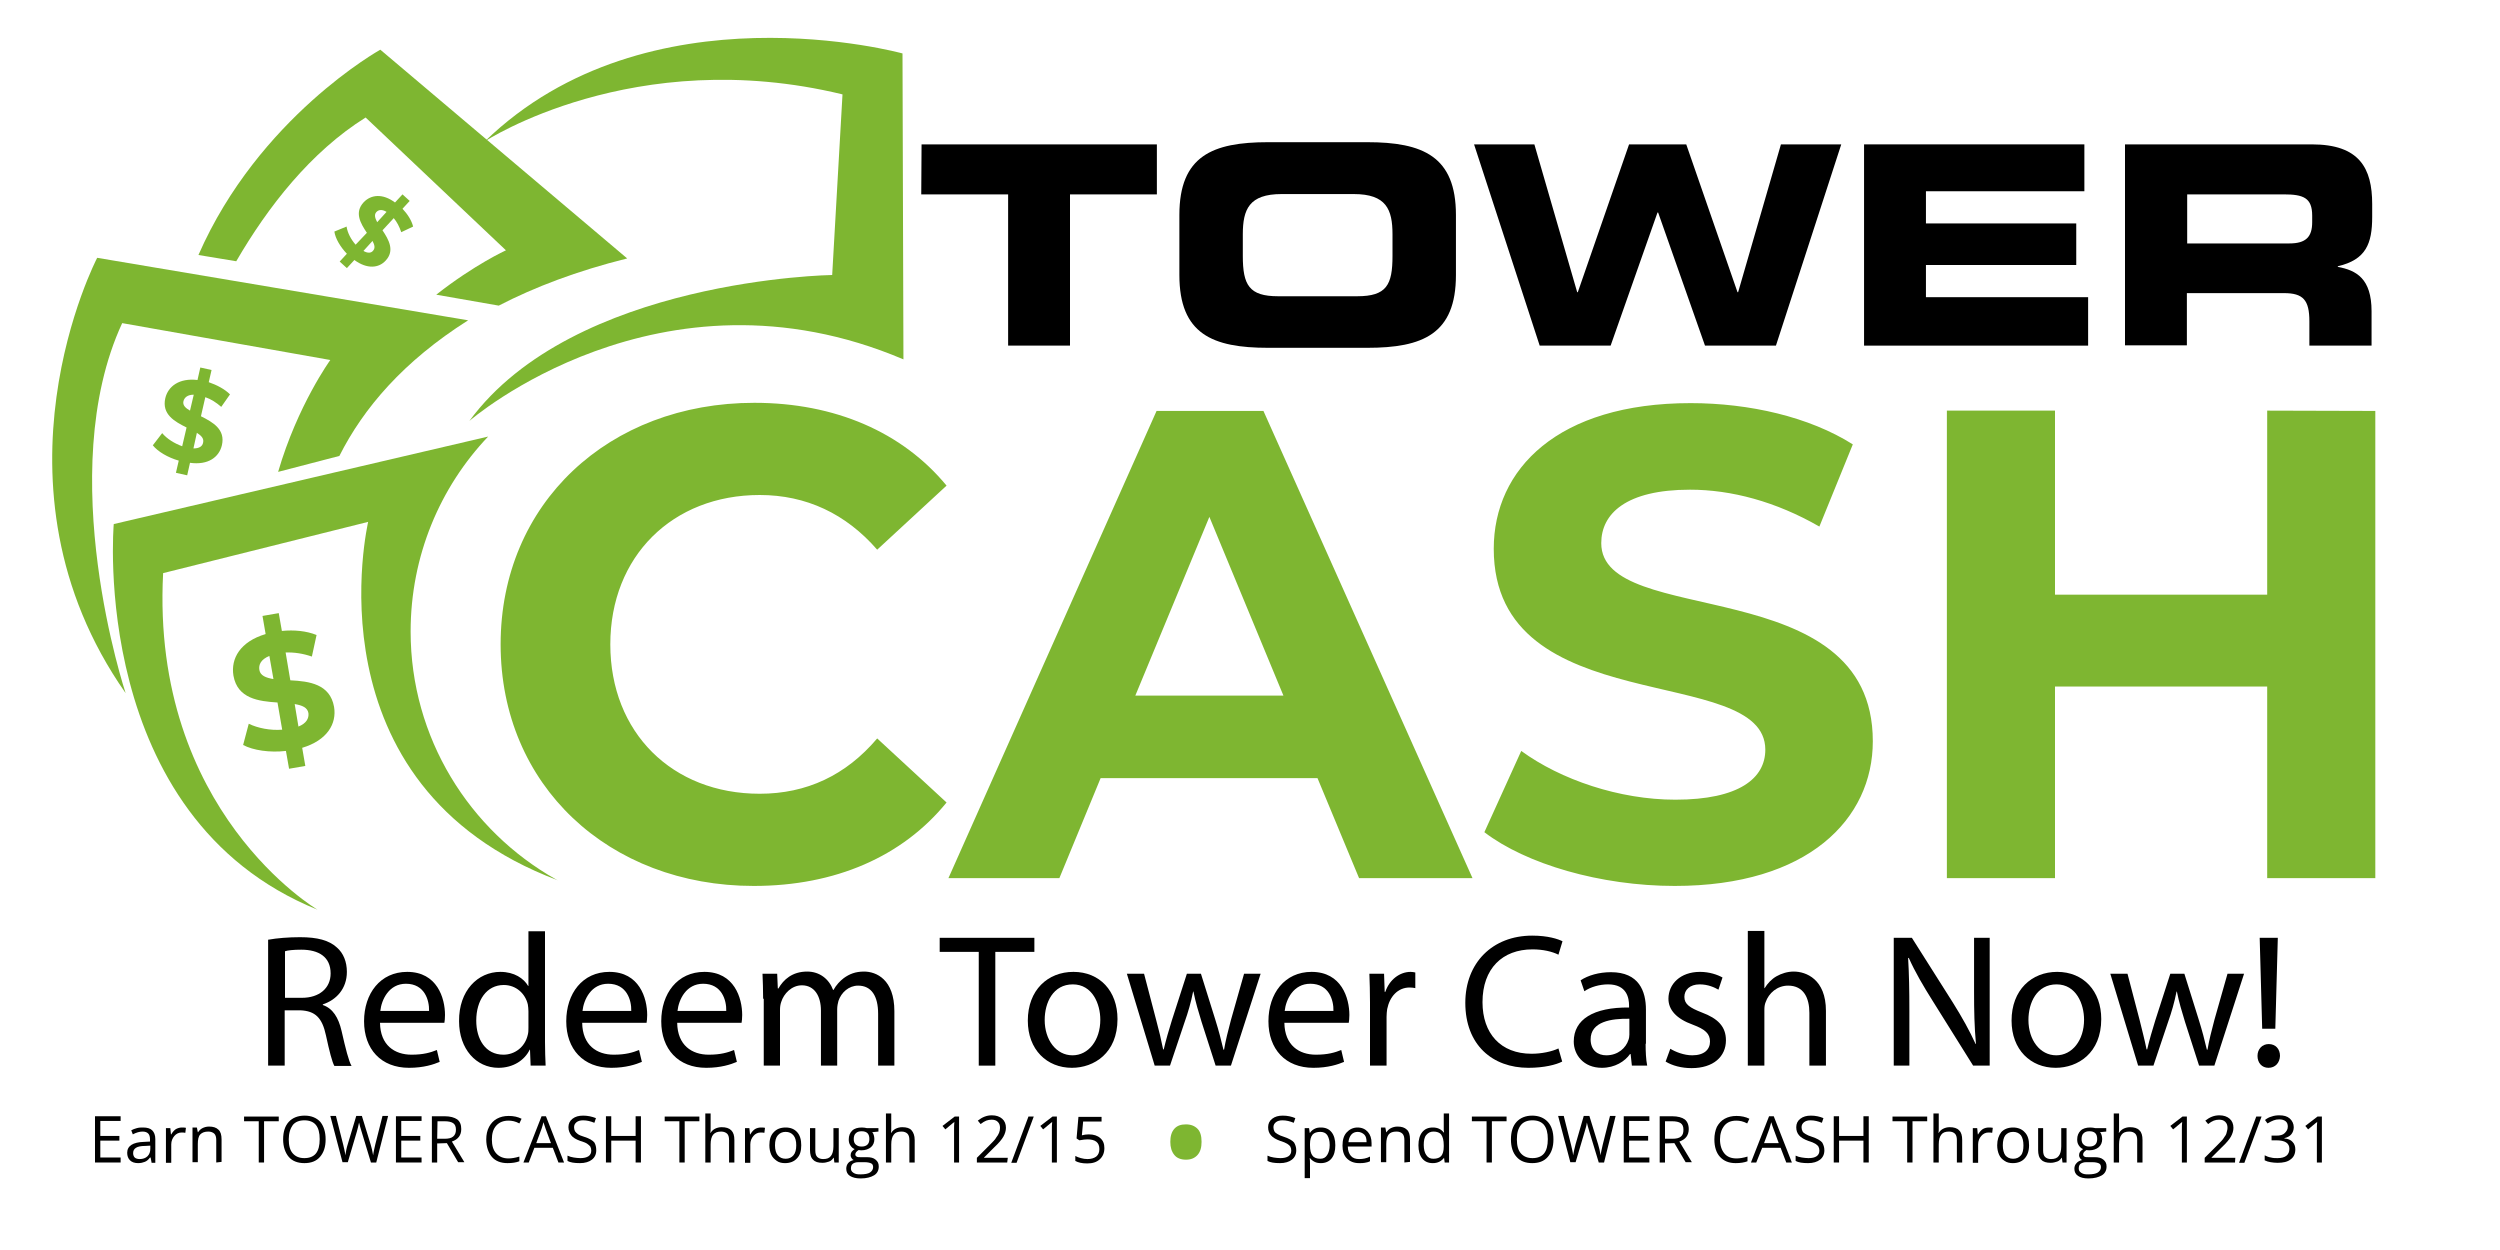 <?xml version="1.0" encoding="utf-8"?>
<!-- Generator: Adobe Illustrator 28.0.0, SVG Export Plug-In . SVG Version: 6.00 Build 0)  -->
<svg version="1.1" id="Layer_1" xmlns="http://www.w3.org/2000/svg" xmlns:xlink="http://www.w3.org/1999/xlink" x="0px" y="0px"
	 viewBox="0 0 800 400" style="enable-background:new 0 0 800 400;" xml:space="preserve">
<style type="text/css">
	.st0{fill-rule:evenodd;clip-rule:evenodd;fill:#7EB631;}
	.st1{fill:#7EB631;}
</style>
<g id="Layer_1_00000065753347416865261980000014635042561336446356_">
	<path class="st0" d="M178.5,281.7c0,0-0.2-0.1-0.6-0.3c-27.7-15.6-46.5-45.3-46.5-79.3c0-24.2,9.4-46.2,24.8-62.4l0,0L36.4,167.7
		c0,0-8.2,93.7,65.2,123.4c0,0-53.4-31.4-49.4-107.7l65.6-16.4C117.9,167,97.6,251.2,178.5,281.7"/>
	<path class="st0" d="M108.6,145.9c7.7-15.3,20.5-30.3,41.2-43.4L31.1,82.5c0,0-37.8,72.4,9.1,139.3c0,0-23.4-70.3-1.1-118.4
		l66.6,11.8c0,0-10.5,14.5-16.7,35.8L108.6,145.9z"/>
	<path class="st0" d="M159.6,97.8c11.4-5.9,25-11.1,41.1-15.1l-79-66.8c0,0-38.9,21.6-58.2,65.7l12.1,2c10.1-17.4,23.8-35,41.4-46
		l44.9,42.5c0,0-10.1,4.6-22.3,14.2L159.6,97.8z"/>
	<path class="st0" d="M150.2,134.7c0,0,60.8-52.9,138.9-19.7l-0.3-97.9c0,0-81.4-22.5-133.6,28.1c0,0,47.6-31.2,114.4-15L266.3,88
		C266.3,88,183.6,89.2,150.2,134.7"/>
	<path class="st1" d="M725.5,131.4v58.9h-67.9v-58.9H623V281h34.6v-61.3h67.9V281h34.6V131.5L725.5,131.4L725.5,131.4z M535.9,283.5
		c42.7,0,63.4-21.4,63.4-46.3c0-54.9-86.9-35.8-86.9-63.4c0-9.4,7.9-17.1,28.4-17.1c13.2,0,27.5,3.8,41.4,11.8l10.7-26.3
		c-13.9-8.8-33.1-13.2-51.9-13.2c-42.5,0-63,21.1-63,46.6c0,55.5,86.9,36.3,86.9,64.3c0,9.1-8.3,16-28.8,16
		c-17.9,0-36.7-6.4-49.3-15.6l-11.8,26C488.3,276.5,512.2,283.5,535.9,283.5z M363.3,222.6l23.7-57.2l23.7,57.2H363.3z M434.9,281
		h36.3l-66.9-149.5h-34.2L303.5,281H339l13.2-32h69.4L434.9,281z M241.2,283.5c26.1,0,47.6-9.4,61.7-26.7l-22.2-20.5
		c-10,11.8-22.6,17.7-37.6,17.7c-28,0-47.8-19.6-47.8-47.8s19.9-47.8,47.8-47.8c14.9,0,27.6,6,37.6,17.5l22.2-20.5
		c-14.1-17.1-35.7-26.5-61.5-26.5c-46.6,0-81.2,32.2-81.2,77.3C160.2,251.3,194.8,283.5,241.2,283.5z"/>
	<path class="st1" d="M95.5,232.5l-1.2-7.2c2.4,0.4,4.1,1.1,4.4,2.9C98.9,229.9,98,231.5,95.5,232.5 M83,214.4
		c-0.3-1.7,0.5-3.4,3.2-4.5l1.3,7.4C85.1,216.9,83.3,216.2,83,214.4z M106.9,226.2c-1.3-7.3-7.9-8.2-14-8.5l-1.5-8.9
		c2.7-0.1,5.5,0.3,8.4,1.3l1.5-6.9c-3.2-1.3-7.2-1.7-11.1-1.3l-1-5.7l-5.2,0.9l1,5.8c-8.1,2.4-11.2,7.8-10.3,13.3
		c1.3,7.4,8.1,8.2,14.1,8.6l1.5,8.7c-3.8,0.3-7.8-0.5-10.7-1.9l-1.8,6.8c3.2,1.7,8.5,2.5,13.7,1.9l1,5.7l5.2-0.9l-1-5.8
		C104.7,236.9,107.8,231.6,106.9,226.2z"/>
	<path class="st1" d="M61.9,143.5l1.1-5c1.4,0.9,2.3,1.8,2,3.1C64.8,142.8,63.8,143.5,61.9,143.5 M58.7,128.4
		c0.3-1.2,1.3-2.1,3.3-2.1l-1.2,5.1C59.4,130.6,58.4,129.7,58.7,128.4z M71,142.5c1.2-5.1-2.9-7.4-6.7-9.3l1.4-6.1
		c1.8,0.6,3.5,1.7,5.1,3.1l2.8-4c-1.7-1.7-4.2-3-6.8-3.9l0.9-3.9l-3.6-0.8l-0.9,4c-5.8-0.7-9.4,2-10.3,5.8c-1.2,5.2,3,7.5,6.8,9.4
		l-1.4,6c-2.5-0.9-4.9-2.4-6.4-4.2l-3,3.9c1.6,2,4.8,3.9,8.3,4.9l-0.9,3.9l3.6,0.8l0.9-4C66.6,148.9,70.1,146.3,71,142.5z"/>
	<path class="st1" d="M116.3,80.3l2.9-3.2c0.7,1.3,0.9,2.3,0.2,3.1C118.8,81,117.7,81.1,116.3,80.3 M120.4,67.9
		c0.7-0.8,1.8-1,3.3-0.1l-3,3.3C120,69.8,119.7,68.7,120.4,67.9z M123.4,83.4c3-3.2,1-6.7-1-9.7l3.6-3.9c1,1.2,1.8,2.7,2.4,4.5
		l3.8-1.8c-0.5-2-1.8-4-3.4-5.7l2.3-2.5l-2.3-2.1l-2.4,2.6c-4-3-7.7-2.5-10-0.1c-3.1,3.3-1,6.8,1,9.8l-3.6,3.8
		c-1.5-1.7-2.6-3.8-2.9-5.8l-3.9,1.6c0.3,2.2,1.9,4.9,4,7.1l-2.3,2.5l2.3,2.1l2.4-2.6C117.5,86.2,121.2,85.8,123.4,83.4z"/>
	<g>
		<g>
			<path d="M294.9,46.2h75.3v16h-27.8v48.4h-19.8V62.2h-27.8L294.9,46.2L294.9,46.2z"/>
			<path d="M377.4,68.8c0-18.9,10.6-23.3,28.4-23.3h31.7c17.8,0,28.4,4.5,28.4,23.3V88c0,18.9-10.6,23.3-28.4,23.3h-31.7
				c-17.8,0-28.4-4.4-28.4-23.3L377.4,68.8L377.4,68.8z M397.7,81.9c0,9.3,2,12.9,11.3,12.9h25.3c9.4,0,11.3-3.6,11.3-12.9v-6.9
				c0-8-2-12.9-12.4-12.9h-23.1c-10.4,0-12.4,4.9-12.4,12.9L397.7,81.9L397.7,81.9z"/>
			<path d="M471.7,46.2H491l13.7,47.3h0.2l16.4-47.3h18.3L556,93.5h0.2l13.7-47.3h19.3l-20.9,64.4h-22.7l-15-42.6h-0.2l-15,42.6
				h-22.7L471.7,46.2z"/>
			<path d="M596.5,46.2H667v15h-50.7v10.3h48.1v13.3h-48.1v10.3h51.9v15.5h-71.7L596.5,46.2L596.5,46.2z"/>
			<path d="M699.9,77.9h32.7c5.3,0,7.3-2.1,7.3-6.8V69c0-5.7-2.8-6.8-9.1-6.8h-30.9L699.9,77.9L699.9,77.9z M680.1,46.2h59.7
				c15.2,0,19.3,7.6,19.3,19.1v4.1c0,8.6-2,13.7-11,15.8v0.2c5.9,1.1,10.8,3.7,10.8,14.2v11H739v-7.8c0-6.8-2-9-8.1-9h-31.1v16.7
				h-19.8V46.2z"/>
		</g>
	</g>
</g>
<g>
	<path d="M38.6,372h-8.2v-14.8h8.2v1.5h-6.5v4.8h6.1v1.5h-6.1v5.4h6.5V372z"/>
	<path d="M48.5,372l-0.3-1.6H48c-0.5,0.7-1.1,1.2-1.7,1.4c-0.5,0.2-1.2,0.4-2.1,0.4c-1.1,0-2-0.3-2.6-0.9s-0.9-1.4-0.9-2.4
		c0-2.2,1.8-3.4,5.4-3.5l1.9-0.1v-0.7c0-0.9-0.2-1.5-0.6-1.9c-0.4-0.4-1-0.6-1.8-0.6c-0.9,0-2,0.3-3.1,0.9l-0.5-1.3
		c0.5-0.3,1.1-0.5,1.8-0.7s1.3-0.2,2-0.2c1.3,0,2.3,0.3,2.9,0.9s1,1.5,1,2.8v7.6H48.5z M44.7,370.9c1,0,1.9-0.3,2.5-0.9
		c0.6-0.6,0.9-1.4,0.9-2.4v-1l-1.7,0.1c-1.3,0-2.3,0.2-2.9,0.6s-0.9,0.9-0.9,1.7c0,0.6,0.2,1.1,0.5,1.4S44,370.9,44.7,370.9z"/>
	<path d="M58.2,360.8c0.5,0,0.9,0,1.3,0.1l-0.2,1.6c-0.5-0.1-0.9-0.1-1.2-0.1c-0.9,0-1.7,0.4-2.3,1.1s-1,1.6-1,2.7v5.9h-1.7V361h1.4
		l0.2,2h0.1c0.4-0.7,0.9-1.3,1.5-1.7C56.9,361,57.5,360.8,58.2,360.8z"/>
	<path d="M69.2,372v-7.2c0-0.9-0.2-1.6-0.6-2s-1.1-0.7-1.9-0.7c-1.2,0-2,0.3-2.6,0.9s-0.8,1.7-0.8,3.1v5.8h-1.7v-11.1H63l0.3,1.5
		h0.1c0.3-0.5,0.8-1,1.4-1.3c0.6-0.3,1.3-0.5,2.1-0.5c1.3,0,2.3,0.3,3,1c0.7,0.6,1,1.7,1,3.1v7.2L69.2,372L69.2,372z"/>
	<path d="M84.5,372h-1.7v-13.2h-4.7v-1.5h11.1v1.5h-4.7V372z"/>
	<path d="M104.2,364.6c0,2.4-0.6,4.2-1.8,5.6s-2.9,2-5,2c-2.2,0-3.9-0.7-5-2s-1.8-3.2-1.8-5.6c0-2.4,0.6-4.3,1.8-5.6s2.9-2,5.1-2
		c2.1,0,3.8,0.7,5,2C103.6,360.4,104.2,362.2,104.2,364.6z M92.4,364.6c0,2,0.4,3.5,1.3,4.5s2.1,1.5,3.7,1.5c1.6,0,2.9-0.5,3.7-1.5
		c0.8-1,1.2-2.5,1.2-4.6c0-2-0.4-3.5-1.2-4.5s-2.1-1.5-3.7-1.5c-1.6,0-2.9,0.5-3.7,1.5C92.9,361.1,92.4,362.6,92.4,364.6z"/>
	<path d="M120.4,372h-1.7l-3-9.9c-0.1-0.4-0.3-1-0.5-1.7s-0.3-1.1-0.3-1.2c-0.2,0.9-0.4,1.9-0.7,2.9l-2.9,9.8h-1.7l-3.9-14.8h1.8
		l2.3,9.1c0.3,1.3,0.6,2.4,0.7,3.5c0.2-1.2,0.4-2.4,0.8-3.6l2.7-9h1.8l2.8,9.1c0.3,1,0.6,2.2,0.8,3.5c0.1-1,0.4-2.1,0.7-3.5l2.3-9.1
		h1.8L120.4,372z"/>
	<path d="M134.9,372h-8.2v-14.8h8.2v1.5h-6.5v4.8h6.1v1.5h-6.1v5.4h6.5V372z"/>
	<path d="M139.9,365.9v6.1h-1.7v-14.8h4.1c1.8,0,3.1,0.4,4,1c0.9,0.7,1.3,1.7,1.3,3.1c0,2-1,3.3-3,4l4,6.6h-2l-3.6-6.1L139.9,365.9
		L139.9,365.9z M139.9,364.4h2.4c1.2,0,2.1-0.2,2.7-0.7c0.6-0.5,0.9-1.2,0.9-2.2c0-1-0.3-1.7-0.9-2.1c-0.6-0.4-1.5-0.6-2.8-0.6h-2.2
		L139.9,364.4L139.9,364.4z"/>
	<path d="M162.7,358.6c-1.6,0-2.9,0.5-3.9,1.6s-1.4,2.6-1.4,4.4c0,1.9,0.4,3.4,1.4,4.5c0.9,1,2.2,1.6,3.9,1.6c1,0,2.2-0.2,3.5-0.6
		v1.5c-1,0.4-2.3,0.6-3.8,0.6c-2.2,0-3.9-0.7-5-2s-1.8-3.2-1.8-5.6c0-1.5,0.3-2.9,0.9-4c0.6-1.1,1.4-2,2.5-2.6
		c1.1-0.6,2.3-0.9,3.8-0.9c1.6,0,2.9,0.3,4.1,0.9l-0.7,1.5C164.9,358.8,163.8,358.6,162.7,358.6z"/>
	<path d="M178.7,372l-1.8-4.7h-5.9l-1.8,4.7h-1.7l5.8-14.8h1.4l5.8,14.8H178.7z M176.3,365.8l-1.7-4.6c-0.2-0.6-0.4-1.3-0.7-2.1
		c-0.1,0.6-0.4,1.4-0.6,2.1l-1.7,4.6H176.3z"/>
	<path d="M190.8,368.1c0,1.3-0.5,2.3-1.4,3s-2.2,1.1-3.8,1.1c-1.8,0-3.1-0.2-4-0.7v-1.7c0.6,0.3,1.3,0.5,2,0.6
		c0.7,0.1,1.4,0.2,2.1,0.2c1.1,0,2-0.2,2.6-0.6s0.9-1,0.9-1.8c0-0.5-0.1-0.9-0.3-1.3c-0.2-0.3-0.6-0.6-1-0.9s-1.2-0.6-2.2-0.9
		c-1.4-0.5-2.4-1.1-2.9-1.8s-0.9-1.5-0.9-2.6c0-1.1,0.4-2,1.3-2.7c0.9-0.7,2-1,3.4-1c1.5,0,2.8,0.3,4.1,0.8l-0.5,1.5
		c-1.2-0.5-2.4-0.8-3.6-0.8c-0.9,0-1.6,0.2-2.1,0.6c-0.5,0.4-0.8,0.9-0.8,1.6c0,0.5,0.1,0.9,0.3,1.3c0.2,0.3,0.5,0.6,0.9,0.9
		c0.4,0.3,1.1,0.6,2.1,0.9c1.6,0.5,2.6,1.1,3.2,1.8C190.6,366.3,190.8,367.1,190.8,368.1z"/>
	<path d="M205.1,372h-1.7v-7h-7.8v7h-1.7v-14.8h1.7v6.3h7.8v-6.3h1.7V372z"/>
	<path d="M219.1,372h-1.7v-13.2h-4.7v-1.5h11.1v1.5h-4.7L219.1,372L219.1,372z"/>
	<path d="M233.3,372v-7.2c0-0.9-0.2-1.6-0.6-2c-0.4-0.4-1.1-0.7-1.9-0.7c-1.2,0-2,0.3-2.6,1c-0.5,0.6-0.8,1.7-0.8,3.1v5.8h-1.7
		v-15.7h1.7v4.8c0,0.6,0,1-0.1,1.4h0.1c0.3-0.5,0.8-1,1.4-1.3s1.3-0.5,2.1-0.5c1.4,0,2.4,0.3,3.1,1s1,1.7,1,3.1v7.2L233.3,372
		L233.3,372z"/>
	<path d="M243.5,360.8c0.5,0,0.9,0,1.3,0.1l-0.2,1.6c-0.5-0.1-0.9-0.1-1.2-0.1c-0.9,0-1.7,0.4-2.3,1.1s-1,1.6-1,2.7v5.9h-1.7V361
		h1.4l0.2,2h0.1c0.4-0.7,0.9-1.3,1.5-1.7C242.1,361,242.8,360.8,243.5,360.8z"/>
	<path d="M256.4,366.5c0,1.8-0.4,3.2-1.4,4.2c-0.9,1-2.2,1.5-3.8,1.5c-1,0-1.9-0.2-2.6-0.7s-1.4-1.1-1.8-2s-0.6-1.9-0.6-3
		c0-1.8,0.4-3.2,1.4-4.2c0.9-1,2.2-1.5,3.8-1.5c1.6,0,2.8,0.5,3.7,1.5C256,363.3,256.4,364.7,256.4,366.5z M248,366.5
		c0,1.4,0.3,2.5,0.9,3.2s1.4,1.1,2.5,1.1s1.9-0.4,2.5-1.1s0.9-1.8,0.9-3.2c0-1.4-0.3-2.5-0.9-3.2c-0.6-0.7-1.4-1.1-2.5-1.1
		c-1.1,0-1.9,0.4-2.5,1.1C248.3,364,248,365,248,366.5z"/>
	<path d="M260.9,361v7.2c0,0.9,0.2,1.6,0.6,2s1,0.7,1.9,0.7c1.2,0,2-0.3,2.5-1c0.5-0.6,0.8-1.7,0.8-3.1V361h1.7V372h-1.4l-0.2-1.5
		h-0.1c-0.3,0.5-0.8,1-1.4,1.2s-1.3,0.4-2.1,0.4c-1.4,0-2.4-0.3-3-1c-0.7-0.6-1-1.7-1-3.1V361L260.9,361L260.9,361z"/>
	<path d="M281.1,361v1.1l-2,0.2c0.2,0.2,0.4,0.5,0.5,0.9c0.1,0.4,0.2,0.8,0.2,1.3c0,1.1-0.4,2-1.1,2.6s-1.8,1-3,1
		c-0.3,0-0.6,0-0.9-0.1c-0.7,0.4-1.1,0.9-1.1,1.4c0,0.3,0.1,0.5,0.4,0.7s0.7,0.2,1.3,0.2h2c1.2,0,2.1,0.2,2.8,0.8s1,1.2,1,2.2
		c0,1.2-0.5,2.2-1.5,2.8c-1,0.6-2.4,1-4.3,1c-1.5,0-2.6-0.3-3.4-0.8c-0.8-0.5-1.2-1.3-1.2-2.3c0-0.7,0.2-1.3,0.6-1.8s1-0.8,1.8-1
		c-0.3-0.1-0.5-0.3-0.7-0.6c-0.2-0.3-0.3-0.6-0.3-0.9c0-0.4,0.1-0.8,0.3-1.1c0.2-0.3,0.6-0.6,1-0.9c-0.6-0.2-1-0.6-1.4-1.2
		c-0.4-0.6-0.5-1.2-0.5-1.9c0-1.2,0.4-2.1,1.1-2.8c0.7-0.7,1.8-1,3.1-1c0.6,0,1.1,0.1,1.6,0.2L281.1,361L281.1,361z M272.3,373.9
		c0,0.6,0.2,1,0.8,1.4s1.2,0.5,2.2,0.5c1.4,0,2.5-0.2,3.1-0.6s1-1,1-1.7c0-0.6-0.2-1-0.6-1.2s-1.1-0.4-2.1-0.4h-2
		c-0.8,0-1.4,0.2-1.8,0.5C272.5,372.7,272.3,373.2,272.3,373.9z M273.2,364.5c0,0.8,0.2,1.4,0.7,1.8s1,0.6,1.8,0.6
		c1.6,0,2.5-0.8,2.5-2.4c0-1.7-0.8-2.5-2.5-2.5c-0.8,0-1.4,0.2-1.8,0.6C273.4,363,273.2,363.7,273.2,364.5z"/>
	<path d="M291,372v-7.2c0-0.9-0.2-1.6-0.6-2s-1-0.7-1.9-0.7c-1.2,0-2,0.3-2.5,1c-0.5,0.6-0.8,1.7-0.8,3.1v5.8h-1.7v-15.7h1.7v4.8
		c0,0.6,0,1-0.1,1.4h0.1c0.3-0.5,0.8-1,1.4-1.3s1.3-0.5,2.1-0.5c1.4,0,2.4,0.3,3,1s1,1.7,1,3.1v7.2L291,372L291,372z"/>
	<path d="M306.9,372h-1.6v-10.5c0-0.9,0-1.7,0.1-2.5c-0.1,0.1-0.3,0.3-0.5,0.4c-0.2,0.2-1,0.8-2.4,2l-0.9-1.1l3.9-3h1.4L306.9,372
		L306.9,372z"/>
	<path d="M322.3,372h-9.7v-1.5l3.9-3.9c1.2-1.2,2-2,2.3-2.6c0.4-0.5,0.7-1,0.9-1.5s0.3-1,0.3-1.6c0-0.8-0.2-1.4-0.7-1.9
		s-1.1-0.7-2-0.7c-0.6,0-1.2,0.1-1.7,0.3c-0.5,0.2-1.2,0.6-1.8,1.1l-0.9-1.1c1.4-1.1,2.8-1.7,4.5-1.7c1.4,0,2.5,0.4,3.3,1.1
		c0.8,0.7,1.2,1.7,1.2,2.9c0,0.9-0.3,1.9-0.8,2.8s-1.5,2.1-3,3.5l-3.2,3.2v0.1h7.6L322.3,372L322.3,372z"/>
	<path d="M330.8,357.3l-5.5,14.8h-1.7l5.5-14.8H330.8z"/>
	<path d="M338.2,372h-1.6v-10.5c0-0.9,0-1.7,0.1-2.5c-0.1,0.1-0.3,0.3-0.5,0.4c-0.2,0.2-1,0.8-2.4,2l-0.9-1.1l3.9-3h1.4L338.2,372
		L338.2,372z"/>
	<path d="M348.4,363c1.6,0,2.8,0.4,3.7,1.2s1.3,1.8,1.3,3.2c0,1.5-0.5,2.7-1.5,3.6s-2.3,1.3-4,1.3c-1.7,0-2.9-0.3-3.8-0.8v-1.6
		c0.5,0.3,1.1,0.5,1.8,0.7s1.4,0.3,2.1,0.3c1.2,0,2.1-0.3,2.8-0.8c0.7-0.6,1-1.4,1-2.4c0-2.1-1.3-3.1-3.8-3.1
		c-0.6,0-1.5,0.1-2.6,0.3l-0.9-0.6l0.6-6.9h7.4v1.5h-5.9l-0.4,4.4C346.9,363.1,347.7,363,348.4,363z"/>
	<path class="st1" d="M374.5,365.4c0-1.8,0.4-3.2,1.3-4.2s2.1-1.4,3.7-1.4c1.6,0,2.8,0.5,3.7,1.4s1.3,2.3,1.3,4.2
		c0,1.8-0.4,3.2-1.3,4.2c-0.9,1-2.1,1.5-3.7,1.5c-1.6,0-2.9-0.5-3.7-1.5C374.9,368.5,374.5,367.1,374.5,365.4z"/>
	<path d="M414.8,368.1c0,1.3-0.5,2.3-1.4,3s-2.2,1.1-3.8,1.1c-1.8,0-3.1-0.2-4-0.7v-1.7c0.6,0.3,1.3,0.5,2,0.6
		c0.7,0.1,1.4,0.2,2.1,0.2c1.1,0,2-0.2,2.6-0.6s0.9-1,0.9-1.8c0-0.5-0.1-0.9-0.3-1.3c-0.2-0.3-0.5-0.6-1-0.9s-1.2-0.6-2.2-0.9
		c-1.4-0.5-2.4-1.1-3-1.8c-0.6-0.7-0.9-1.5-0.9-2.6c0-1.1,0.4-2,1.3-2.7c0.9-0.7,2-1,3.4-1c1.5,0,2.8,0.3,4,0.8l-0.5,1.5
		c-1.2-0.5-2.4-0.8-3.6-0.8c-0.9,0-1.6,0.2-2.1,0.6c-0.5,0.4-0.8,0.9-0.8,1.6c0,0.5,0.1,0.9,0.3,1.3s0.5,0.6,1,0.9
		c0.5,0.3,1.1,0.6,2.1,0.9c1.5,0.5,2.6,1.1,3.2,1.8C414.5,366.3,414.8,367.1,414.8,368.1z"/>
	<path d="M422.7,372.2c-0.7,0-1.4-0.1-2-0.4s-1.1-0.7-1.5-1.2h-0.1c0.1,0.6,0.1,1.3,0.1,1.8v4.6h-1.7v-16h1.4l0.2,1.5h0.1
		c0.4-0.6,0.9-1,1.5-1.3s1.2-0.4,2-0.4c1.5,0,2.6,0.5,3.4,1.5c0.8,1,1.2,2.4,1.2,4.2c0,1.8-0.4,3.2-1.2,4.2
		C425.3,371.7,424.1,372.2,422.7,372.2z M422.5,362.2c-1.1,0-2,0.3-2.5,0.9c-0.5,0.6-0.8,1.6-0.8,3v0.4c0,1.6,0.3,2.7,0.8,3.3
		c0.5,0.7,1.4,1,2.5,1c1,0,1.7-0.4,2.2-1.2s0.8-1.8,0.8-3.2c0-1.4-0.3-2.4-0.8-3.2C424.2,362.5,423.4,362.2,422.5,362.2z"/>
	<path d="M434.9,372.2c-1.6,0-2.9-0.5-3.9-1.5s-1.4-2.4-1.4-4.1c0-1.8,0.4-3.2,1.3-4.2s2.1-1.6,3.5-1.6c1.4,0,2.5,0.5,3.3,1.4
		c0.8,0.9,1.2,2.1,1.2,3.6v1.1h-7.6c0,1.3,0.4,2.3,1,3s1.5,1,2.6,1c1.2,0,2.4-0.2,3.5-0.8v1.5c-0.6,0.3-1.1,0.4-1.7,0.5
		C436.3,372.2,435.6,372.2,434.9,372.2z M434.5,362.2c-0.9,0-1.6,0.3-2.1,0.9s-0.8,1.4-0.9,2.4h5.8c0-1.1-0.2-1.9-0.7-2.4
		S435.3,362.2,434.5,362.2z"/>
	<path d="M449.4,372v-7.2c0-0.9-0.2-1.6-0.6-2s-1-0.7-1.9-0.7c-1.2,0-2,0.3-2.5,0.9c-0.5,0.6-0.8,1.7-0.8,3.1v5.8h-1.7v-11.1h1.4
		l0.3,1.5h0.1c0.3-0.5,0.8-1,1.4-1.3c0.6-0.3,1.3-0.5,2.1-0.5c1.3,0,2.3,0.3,3,1c0.7,0.6,1,1.7,1,3.1v7.2L449.4,372L449.4,372z"/>
	<path d="M462.1,370.5L462.1,370.5c-0.9,1.1-2,1.7-3.6,1.7c-1.5,0-2.6-0.5-3.4-1.5c-0.8-1-1.2-2.4-1.2-4.2c0-1.8,0.4-3.2,1.2-4.2
		s1.9-1.5,3.4-1.5c1.5,0,2.6,0.5,3.5,1.6h0.1l-0.1-0.8l0-0.8v-4.5h1.7V372h-1.4L462.1,370.5z M458.7,370.8c1.1,0,2-0.3,2.5-0.9
		c0.5-0.6,0.8-1.6,0.8-3v-0.4c0-1.6-0.3-2.7-0.8-3.4c-0.5-0.7-1.4-1-2.5-1c-1,0-1.7,0.4-2.3,1.1s-0.8,1.8-0.8,3.2
		c0,1.4,0.3,2.5,0.8,3.2C457,370.5,457.7,370.8,458.7,370.8z"/>
	<path d="M477.4,372h-1.7v-13.2H471v-1.5h11.1v1.5h-4.7V372z"/>
	<path d="M497.1,364.6c0,2.4-0.6,4.2-1.8,5.6c-1.2,1.4-2.9,2-5,2c-2.2,0-3.9-0.7-5-2c-1.2-1.3-1.8-3.2-1.8-5.6
		c0-2.4,0.6-4.3,1.8-5.6s2.9-2,5-2c2.1,0,3.8,0.7,5,2S497.1,362.2,497.1,364.6z M485.4,364.6c0,2,0.4,3.5,1.3,4.5s2.1,1.5,3.7,1.5
		c1.6,0,2.9-0.5,3.7-1.5s1.2-2.5,1.2-4.6c0-2-0.4-3.5-1.2-4.5c-0.8-1-2.1-1.5-3.7-1.5c-1.6,0-2.9,0.5-3.7,1.5
		C485.8,361.1,485.4,362.6,485.4,364.6z"/>
	<path d="M513.3,372h-1.7l-3-9.9c-0.1-0.4-0.3-1-0.5-1.7s-0.3-1.1-0.3-1.2c-0.1,0.9-0.4,1.9-0.7,2.9l-2.9,9.8h-1.7l-3.9-14.8h1.8
		l2.3,9.1c0.3,1.3,0.6,2.4,0.7,3.5c0.2-1.2,0.5-2.4,0.8-3.6l2.6-9h1.8l2.8,9.1c0.3,1,0.6,2.2,0.8,3.5c0.1-1,0.4-2.1,0.7-3.5l2.3-9.1
		h1.8L513.3,372z"/>
	<path d="M527.8,372h-8.2v-14.8h8.2v1.5h-6.5v4.8h6.1v1.5h-6.1v5.4h6.5V372z"/>
	<path d="M532.8,365.9v6.1h-1.7v-14.8h4c1.8,0,3.2,0.4,4,1s1.3,1.7,1.3,3.1c0,2-1,3.3-3,4l4,6.6h-2l-3.6-6.1L532.8,365.9
		L532.8,365.9z M532.8,364.4h2.4c1.2,0,2.1-0.2,2.7-0.7s0.8-1.2,0.8-2.2c0-1-0.3-1.7-0.9-2.1c-0.6-0.4-1.5-0.6-2.8-0.6h-2.2
		L532.8,364.4L532.8,364.4z"/>
	<path d="M555.6,358.6c-1.6,0-2.9,0.5-3.8,1.6c-0.9,1.1-1.4,2.6-1.4,4.4c0,1.9,0.5,3.4,1.4,4.5s2.2,1.6,3.9,1.6c1,0,2.2-0.2,3.5-0.6
		v1.5c-1,0.4-2.3,0.6-3.8,0.6c-2.2,0-3.8-0.7-5-2s-1.8-3.2-1.8-5.6c0-1.5,0.3-2.9,0.8-4c0.6-1.1,1.4-2,2.5-2.6
		c1.1-0.6,2.3-0.9,3.8-0.9c1.5,0,2.9,0.3,4.1,0.9l-0.7,1.5C557.8,358.8,556.7,358.6,555.6,358.6z"/>
	<path d="M571.6,372l-1.8-4.7h-5.9L562,372h-1.7l5.8-14.8h1.5l5.8,14.8H571.6z M569.2,365.8l-1.7-4.6c-0.2-0.6-0.5-1.3-0.7-2.1
		c-0.2,0.6-0.4,1.4-0.6,2.1l-1.7,4.6H569.2z"/>
	<path d="M583.8,368.1c0,1.3-0.5,2.3-1.4,3s-2.2,1.1-3.8,1.1c-1.8,0-3.1-0.2-4-0.7v-1.7c0.6,0.3,1.3,0.5,2,0.6
		c0.7,0.1,1.4,0.2,2.1,0.2c1.2,0,2-0.2,2.6-0.6s0.9-1,0.9-1.8c0-0.5-0.1-0.9-0.3-1.3c-0.2-0.3-0.5-0.6-1-0.9
		c-0.5-0.3-1.2-0.6-2.2-0.9c-1.4-0.5-2.4-1.1-3-1.8s-0.9-1.5-0.9-2.6c0-1.1,0.4-2,1.3-2.7s2-1,3.4-1c1.5,0,2.8,0.3,4,0.8l-0.5,1.5
		c-1.2-0.5-2.4-0.8-3.6-0.8c-0.9,0-1.6,0.2-2.1,0.6c-0.5,0.4-0.8,0.9-0.8,1.6c0,0.5,0.1,0.9,0.3,1.3s0.5,0.6,1,0.9s1.1,0.6,2.1,0.9
		c1.5,0.5,2.6,1.1,3.2,1.8C583.5,366.3,583.8,367.1,583.8,368.1z"/>
	<path d="M598,372h-1.7v-7h-7.8v7h-1.7v-14.8h1.7v6.3h7.8v-6.3h1.7V372z"/>
	<path d="M612,372h-1.7v-13.2h-4.7v-1.5h11.1v1.5H612L612,372L612,372z"/>
	<path d="M626.2,372v-7.2c0-0.9-0.2-1.6-0.6-2s-1-0.7-1.9-0.7c-1.2,0-2,0.3-2.5,1c-0.5,0.6-0.8,1.7-0.8,3.1v5.8h-1.7v-15.7h1.7v4.8
		c0,0.6,0,1-0.1,1.4h0.1c0.3-0.5,0.8-1,1.4-1.3s1.3-0.5,2.1-0.5c1.3,0,2.4,0.3,3,1c0.7,0.6,1,1.7,1,3.1v7.2L626.2,372L626.2,372z"/>
	<path d="M636.4,360.8c0.5,0,0.9,0,1.3,0.1l-0.2,1.6c-0.5-0.1-0.9-0.1-1.2-0.1c-0.9,0-1.7,0.4-2.3,1.1s-1,1.6-1,2.7v5.9h-1.7V361
		h1.4l0.2,2h0.1c0.4-0.7,0.9-1.3,1.5-1.7C635,361,635.7,360.8,636.4,360.8z"/>
	<path d="M649.3,366.5c0,1.8-0.5,3.2-1.4,4.2c-0.9,1-2.2,1.5-3.8,1.5c-1,0-1.9-0.2-2.6-0.7c-0.8-0.5-1.4-1.1-1.8-2
		c-0.4-0.9-0.6-1.9-0.6-3c0-1.8,0.5-3.2,1.3-4.2c0.9-1,2.2-1.5,3.8-1.5c1.5,0,2.8,0.5,3.7,1.5C648.9,363.3,649.3,364.7,649.3,366.5z
		 M640.9,366.5c0,1.4,0.3,2.5,0.8,3.2c0.6,0.7,1.4,1.1,2.5,1.1s1.9-0.4,2.5-1.1s0.8-1.8,0.8-3.2c0-1.4-0.3-2.5-0.8-3.2
		c-0.6-0.7-1.4-1.1-2.5-1.1c-1.1,0-1.9,0.4-2.5,1.1C641.2,364,640.9,365,640.9,366.5z"/>
	<path d="M653.8,361v7.2c0,0.9,0.2,1.6,0.6,2s1,0.7,1.9,0.7c1.2,0,2-0.3,2.5-1c0.5-0.6,0.8-1.7,0.8-3.1V361h1.7V372H660l-0.2-1.5
		h-0.1c-0.3,0.5-0.8,1-1.4,1.2s-1.3,0.4-2.1,0.4c-1.3,0-2.4-0.3-3-1c-0.7-0.6-1-1.7-1-3.1V361L653.8,361L653.8,361z"/>
	<path d="M674,361v1.1l-2,0.2c0.2,0.2,0.4,0.5,0.5,0.9s0.2,0.8,0.2,1.3c0,1.1-0.4,2-1.1,2.6s-1.8,1-3,1c-0.3,0-0.6,0-0.9-0.1
		c-0.7,0.4-1.1,0.9-1.1,1.4c0,0.3,0.1,0.5,0.4,0.7s0.7,0.2,1.3,0.2h2c1.2,0,2.1,0.2,2.8,0.8s1,1.2,1,2.2c0,1.2-0.5,2.2-1.5,2.8
		s-2.4,1-4.3,1c-1.5,0-2.6-0.3-3.3-0.8c-0.8-0.5-1.2-1.3-1.2-2.3c0-0.7,0.2-1.3,0.7-1.8c0.4-0.5,1-0.8,1.8-1
		c-0.3-0.1-0.5-0.3-0.7-0.6c-0.2-0.3-0.3-0.6-0.3-0.9c0-0.4,0.1-0.8,0.3-1.1c0.2-0.3,0.6-0.6,1-0.9c-0.6-0.2-1-0.6-1.4-1.2
		c-0.4-0.6-0.5-1.2-0.5-1.9c0-1.2,0.4-2.1,1.1-2.8s1.8-1,3.1-1c0.6,0,1.1,0.1,1.6,0.2L674,361L674,361z M665.2,373.9
		c0,0.6,0.2,1,0.8,1.4s1.2,0.5,2.2,0.5c1.4,0,2.5-0.2,3.1-0.6s1-1,1-1.7c0-0.6-0.2-1-0.6-1.2s-1.1-0.4-2.1-0.4h-2
		c-0.8,0-1.3,0.2-1.8,0.5C665.4,372.7,665.2,373.2,665.2,373.9z M666.1,364.5c0,0.8,0.2,1.4,0.7,1.8c0.4,0.4,1,0.6,1.8,0.6
		c1.6,0,2.5-0.8,2.5-2.4c0-1.7-0.8-2.5-2.5-2.5c-0.8,0-1.4,0.2-1.8,0.6C666.3,363,666.1,363.7,666.1,364.5z"/>
	<path d="M683.9,372v-7.2c0-0.9-0.2-1.6-0.6-2s-1-0.7-1.9-0.7c-1.2,0-2,0.3-2.5,1c-0.5,0.6-0.8,1.7-0.8,3.1v5.8h-1.7v-15.7h1.7v4.8
		c0,0.6,0,1-0.1,1.4h0.1c0.3-0.5,0.8-1,1.4-1.3s1.3-0.5,2.1-0.5c1.3,0,2.4,0.3,3,1c0.7,0.6,1,1.7,1,3.1v7.2L683.9,372L683.9,372z"/>
	<path d="M699.8,372h-1.6v-10.5c0-0.9,0-1.7,0.1-2.5c-0.1,0.1-0.3,0.3-0.5,0.4c-0.2,0.2-1,0.8-2.4,2l-0.9-1.1l3.9-3h1.4L699.8,372
		L699.8,372z"/>
	<path d="M715.2,372h-9.7v-1.5l3.9-3.9c1.2-1.2,2-2,2.3-2.6c0.4-0.5,0.7-1,0.8-1.5s0.3-1,0.3-1.6c0-0.8-0.2-1.4-0.7-1.9
		s-1.1-0.7-2-0.7c-0.6,0-1.2,0.1-1.7,0.3c-0.5,0.2-1.2,0.6-1.8,1.1l-0.9-1.1c1.4-1.1,2.8-1.7,4.5-1.7c1.4,0,2.5,0.4,3.3,1.1
		c0.8,0.7,1.2,1.7,1.2,2.9c0,0.9-0.3,1.9-0.8,2.8c-0.5,0.9-1.5,2.1-3,3.5l-3.2,3.2v0.1h7.6L715.2,372L715.2,372z"/>
	<path d="M723.7,357.3l-5.5,14.8h-1.7l5.5-14.8H723.7z"/>
	<path d="M734,360.7c0,0.9-0.3,1.7-0.8,2.3c-0.5,0.6-1.3,1-2.2,1.2v0.1c1.2,0.1,2.1,0.5,2.6,1.1c0.6,0.6,0.9,1.4,0.9,2.4
		c0,1.4-0.5,2.5-1.5,3.2c-1,0.8-2.4,1.1-4.2,1.1c-0.8,0-1.5-0.1-2.2-0.2s-1.3-0.3-1.9-0.6v-1.6c0.6,0.3,1.3,0.6,2,0.7
		c0.7,0.2,1.4,0.2,2.1,0.2c2.5,0,3.8-1,3.8-3c0-1.8-1.4-2.7-4.2-2.7h-1.5v-1.5h1.5c1.2,0,2.1-0.2,2.7-0.8s1-1.2,1-2.1
		c0-0.7-0.2-1.3-0.7-1.7s-1.2-0.6-2-0.6c-0.7,0-1.3,0.1-1.8,0.3s-1.2,0.5-2,1l-0.8-1.1c0.6-0.5,1.3-0.9,2.1-1.1
		c0.8-0.3,1.6-0.4,2.5-0.4c1.4,0,2.5,0.3,3.3,1S734,359.6,734,360.7z"/>
	<path d="M743,372h-1.6v-10.5c0-0.9,0-1.7,0.1-2.5c-0.1,0.1-0.3,0.3-0.5,0.4c-0.2,0.2-1,0.8-2.4,2l-0.9-1.1l3.9-3h1.4L743,372
		L743,372z"/>
</g>
<g>
	<path d="M85.9,300.7c2.7-0.5,6.5-0.8,10.1-0.8c5.6,0,9.3,1,11.8,3.3c2.1,1.8,3.2,4.6,3.2,7.8c0,5.4-3.4,9-7.7,10.4v0.2
		c3.2,1.1,5,4,6,8.3c1.3,5.7,2.3,9.7,3.2,11.2h-5.5c-0.7-1.2-1.6-4.7-2.7-9.8c-1.2-5.6-3.4-7.8-8.2-8h-5V341h-5.3V300.7z
		 M91.2,319.3h5.4c5.6,0,9.2-3.1,9.2-7.8c0-5.3-3.8-7.6-9.4-7.6c-2.5,0-4.4,0.2-5.2,0.5V319.3z"/>
	<path d="M121.6,327.3c0.1,7.2,4.7,10.2,10.1,10.2c3.8,0,6.1-0.7,8.1-1.5l0.9,3.8c-1.9,0.8-5.1,1.9-9.8,1.9c-9,0-14.4-6-14.4-14.9
		s5.2-15.8,13.8-15.8c9.6,0,12.1,8.4,12.1,13.8c0,1.1-0.1,1.9-0.2,2.5H121.6z M137.3,323.5c0.1-3.4-1.4-8.7-7.4-8.7
		c-5.4,0-7.8,5-8.2,8.7H137.3z"/>
	<path d="M174.4,297.9v35.5c0,2.6,0.1,5.6,0.2,7.6h-4.8l-0.2-5.1h-0.1c-1.6,3.3-5.2,5.8-10,5.8c-7.1,0-12.6-6-12.6-14.9
		c-0.1-9.8,6-15.8,13.2-15.8c4.5,0,7.5,2.1,8.9,4.5h0.1v-17.5H174.4z M169.1,323.6c0-0.7-0.1-1.6-0.2-2.2c-0.8-3.4-3.7-6.2-7.7-6.2
		c-5.5,0-8.8,4.9-8.8,11.4c0,5.9,2.9,10.9,8.7,10.9c3.6,0,6.9-2.4,7.8-6.4c0.2-0.7,0.2-1.5,0.2-2.3V323.6z"/>
	<path d="M186.3,327.3c0.1,7.2,4.7,10.2,10.1,10.2c3.8,0,6.1-0.7,8.1-1.5l0.9,3.8c-1.9,0.8-5.1,1.9-9.8,1.9c-9,0-14.4-6-14.4-14.9
		S186.4,311,195,311c9.6,0,12.1,8.4,12.1,13.8c0,1.1-0.1,1.9-0.2,2.5H186.3z M202,323.5c0.1-3.4-1.4-8.7-7.4-8.7
		c-5.4,0-7.8,5-8.2,8.7H202z"/>
	<path d="M216.7,327.3c0.1,7.2,4.7,10.2,10.1,10.2c3.8,0,6.1-0.7,8.1-1.5l0.9,3.8c-1.9,0.8-5.1,1.9-9.8,1.9c-9,0-14.4-6-14.4-14.9
		s5.2-15.8,13.8-15.8c9.6,0,12.1,8.4,12.1,13.8c0,1.1-0.1,1.9-0.2,2.5H216.7z M232.4,323.5c0.1-3.4-1.4-8.7-7.4-8.7
		c-5.4,0-7.8,5-8.2,8.7H232.4z"/>
	<path d="M244.2,319.6c0-3-0.1-5.5-0.2-8h4.7l0.2,4.7h0.2c1.6-2.8,4.4-5.4,9.2-5.4c4,0,7,2.4,8.3,5.9h0.1c0.9-1.6,2.1-2.9,3.3-3.8
		c1.8-1.3,3.7-2.1,6.5-2.1c3.9,0,9.7,2.5,9.7,12.7V341h-5.2v-16.6c0-5.6-2.1-9-6.4-9c-3,0-5.4,2.2-6.3,4.9c-0.2,0.7-0.4,1.7-0.4,2.7
		V341h-5.2v-17.6c0-4.7-2.1-8.1-6.1-8.1c-3.3,0-5.8,2.7-6.6,5.3c-0.3,0.8-0.4,1.7-0.4,2.6V341h-5.2V319.6z"/>
	<path d="M313.1,304.6h-12.4v-4.5H331v4.5h-12.5V341h-5.3V304.6z"/>
	<path d="M357.6,326.1c0,10.9-7.5,15.6-14.6,15.6c-8,0-14.1-5.8-14.1-15.1c0-9.8,6.4-15.6,14.6-15.6
		C351.9,311,357.6,317.1,357.6,326.1z M334.3,326.4c0,6.4,3.7,11.3,8.9,11.3c5.1,0,8.9-4.8,8.9-11.4c0-5-2.5-11.3-8.8-11.3
		S334.3,320.8,334.3,326.4z"/>
	<path d="M366.1,311.6l3.9,14.9c0.9,3.3,1.6,6.3,2.2,9.3h0.2c0.7-3,1.6-6.1,2.6-9.3l4.8-14.9h4.5l4.6,14.7c1.1,3.5,1.9,6.6,2.6,9.6
		h0.2c0.5-3,1.3-6.1,2.2-9.5l4.2-14.8h5.3l-9.5,29.4H389l-4.5-14c-1-3.3-1.9-6.2-2.6-9.7h-0.1c-0.7,3.5-1.6,6.6-2.7,9.7l-4.7,14
		h-4.9l-8.9-29.4H366.1z"/>
	<path d="M411,327.3c0.1,7.2,4.7,10.2,10.1,10.2c3.8,0,6.1-0.7,8.1-1.5l0.9,3.8c-1.9,0.8-5.1,1.9-9.8,1.9c-9,0-14.4-6-14.4-14.9
		s5.2-15.8,13.8-15.8c9.6,0,12.1,8.4,12.1,13.8c0,1.1-0.1,1.9-0.2,2.5H411z M426.7,323.5c0.1-3.4-1.4-8.7-7.4-8.7
		c-5.4,0-7.8,5-8.2,8.7H426.7z"/>
	<path d="M438.4,320.8c0-3.5-0.1-6.4-0.2-9.2h4.7l0.2,5.8h0.2c1.3-3.9,4.6-6.4,8.1-6.4c0.6,0,1,0.1,1.5,0.2v5
		c-0.5-0.1-1.1-0.2-1.8-0.2c-3.8,0-6.4,2.9-7.2,6.9c-0.1,0.7-0.2,1.6-0.2,2.5V341h-5.3V320.8z"/>
	<path d="M499.9,339.7c-1.9,1-5.8,2-10.8,2c-11.5,0-20.2-7.3-20.2-20.8c0-12.8,8.7-21.5,21.4-21.5c5.1,0,8.3,1.1,9.7,1.8l-1.3,4.3
		c-2-1-4.9-1.7-8.3-1.7c-9.6,0-16,6.1-16,16.9c0,10,5.8,16.5,15.7,16.5c3.2,0,6.5-0.7,8.6-1.7L499.9,339.7z"/>
	<path d="M526.6,334c0,2.5,0.1,5,0.5,7h-4.9l-0.4-3.7h-0.2c-1.6,2.3-4.8,4.4-9,4.4c-5.9,0-9-4.2-9-8.4c0-7.1,6.3-11,17.7-10.9v-0.6
		c0-2.4-0.7-6.8-6.7-6.8c-2.7,0-5.6,0.8-7.6,2.2l-1.2-3.5c2.4-1.6,5.9-2.6,9.7-2.6c9,0,11.2,6.1,11.2,12V334z M521.4,326
		c-5.8-0.1-12.4,0.9-12.4,6.6c0,3.5,2.3,5.1,5,5.1c3.8,0,6.3-2.4,7.1-4.9c0.2-0.5,0.3-1.2,0.3-1.7V326z"/>
	<path d="M534.5,335.6c1.6,1,4.4,2.1,7,2.1c3.9,0,5.7-1.9,5.7-4.4c0-2.5-1.5-3.9-5.5-5.4c-5.3-1.9-7.8-4.8-7.8-8.3
		c0-4.7,3.8-8.6,10.1-8.6c3,0,5.6,0.9,7.2,1.8l-1.3,3.9c-1.2-0.7-3.3-1.7-6-1.7c-3.2,0-4.9,1.8-4.9,4c0,2.4,1.8,3.5,5.6,5
		c5.1,1.9,7.7,4.5,7.7,8.9c0,5.2-4,8.9-11,8.9c-3.2,0-6.2-0.8-8.3-2.1L534.5,335.6z"/>
	<path d="M559.3,297.9h5.3v18.3h0.1c0.9-1.5,2.2-2.9,3.8-3.8c1.6-0.9,3.5-1.5,5.5-1.5c3.9,0,10.3,2.4,10.3,12.6V341h-5.3v-16.9
		c0-4.7-1.8-8.7-6.8-8.7c-3.5,0-6.2,2.4-7.2,5.3c-0.3,0.7-0.4,1.5-0.4,2.5V341h-5.3V297.9z"/>
	<path d="M606,341v-40.9h5.8l13.1,20.7c3,4.8,5.4,9.1,7.3,13.3l0.1-0.1c-0.5-5.5-0.6-10.4-0.6-16.8v-17.1h5V341h-5.3l-13-20.8
		c-2.9-4.6-5.6-9.2-7.6-13.7l-0.2,0.1c0.3,5.2,0.4,10.1,0.4,16.9V341H606z"/>
	<path d="M672.4,326.1c0,10.9-7.5,15.6-14.6,15.6c-8,0-14.1-5.8-14.1-15.1c0-9.8,6.4-15.6,14.6-15.6
		C666.7,311,672.4,317.1,672.4,326.1z M649.1,326.4c0,6.4,3.7,11.3,8.9,11.3c5.1,0,8.9-4.8,8.9-11.4c0-5-2.5-11.3-8.8-11.3
		S649.1,320.8,649.1,326.4z"/>
	<path d="M680.8,311.6l3.9,14.9c0.8,3.3,1.6,6.3,2.2,9.3h0.2c0.7-3,1.6-6.1,2.6-9.3l4.8-14.9h4.5l4.6,14.7c1.1,3.5,1.9,6.6,2.6,9.6
		h0.2c0.5-3,1.3-6.1,2.2-9.5l4.2-14.8h5.3l-9.5,29.4h-4.9l-4.5-14c-1-3.3-1.9-6.2-2.6-9.7h-0.1c-0.7,3.5-1.6,6.6-2.7,9.7l-4.7,14
		h-4.9l-8.9-29.4H680.8z"/>
	<path d="M725.9,341.7c-2.1,0-3.5-1.6-3.5-3.8c0-2.2,1.5-3.8,3.6-3.8c2.2,0,3.6,1.6,3.6,3.8C729.5,340.1,728.1,341.7,725.9,341.7
		L725.9,341.7z M723.9,329.2l-0.8-29.1h5.8l-0.8,29.1H723.9z"/>
</g>
</svg>
